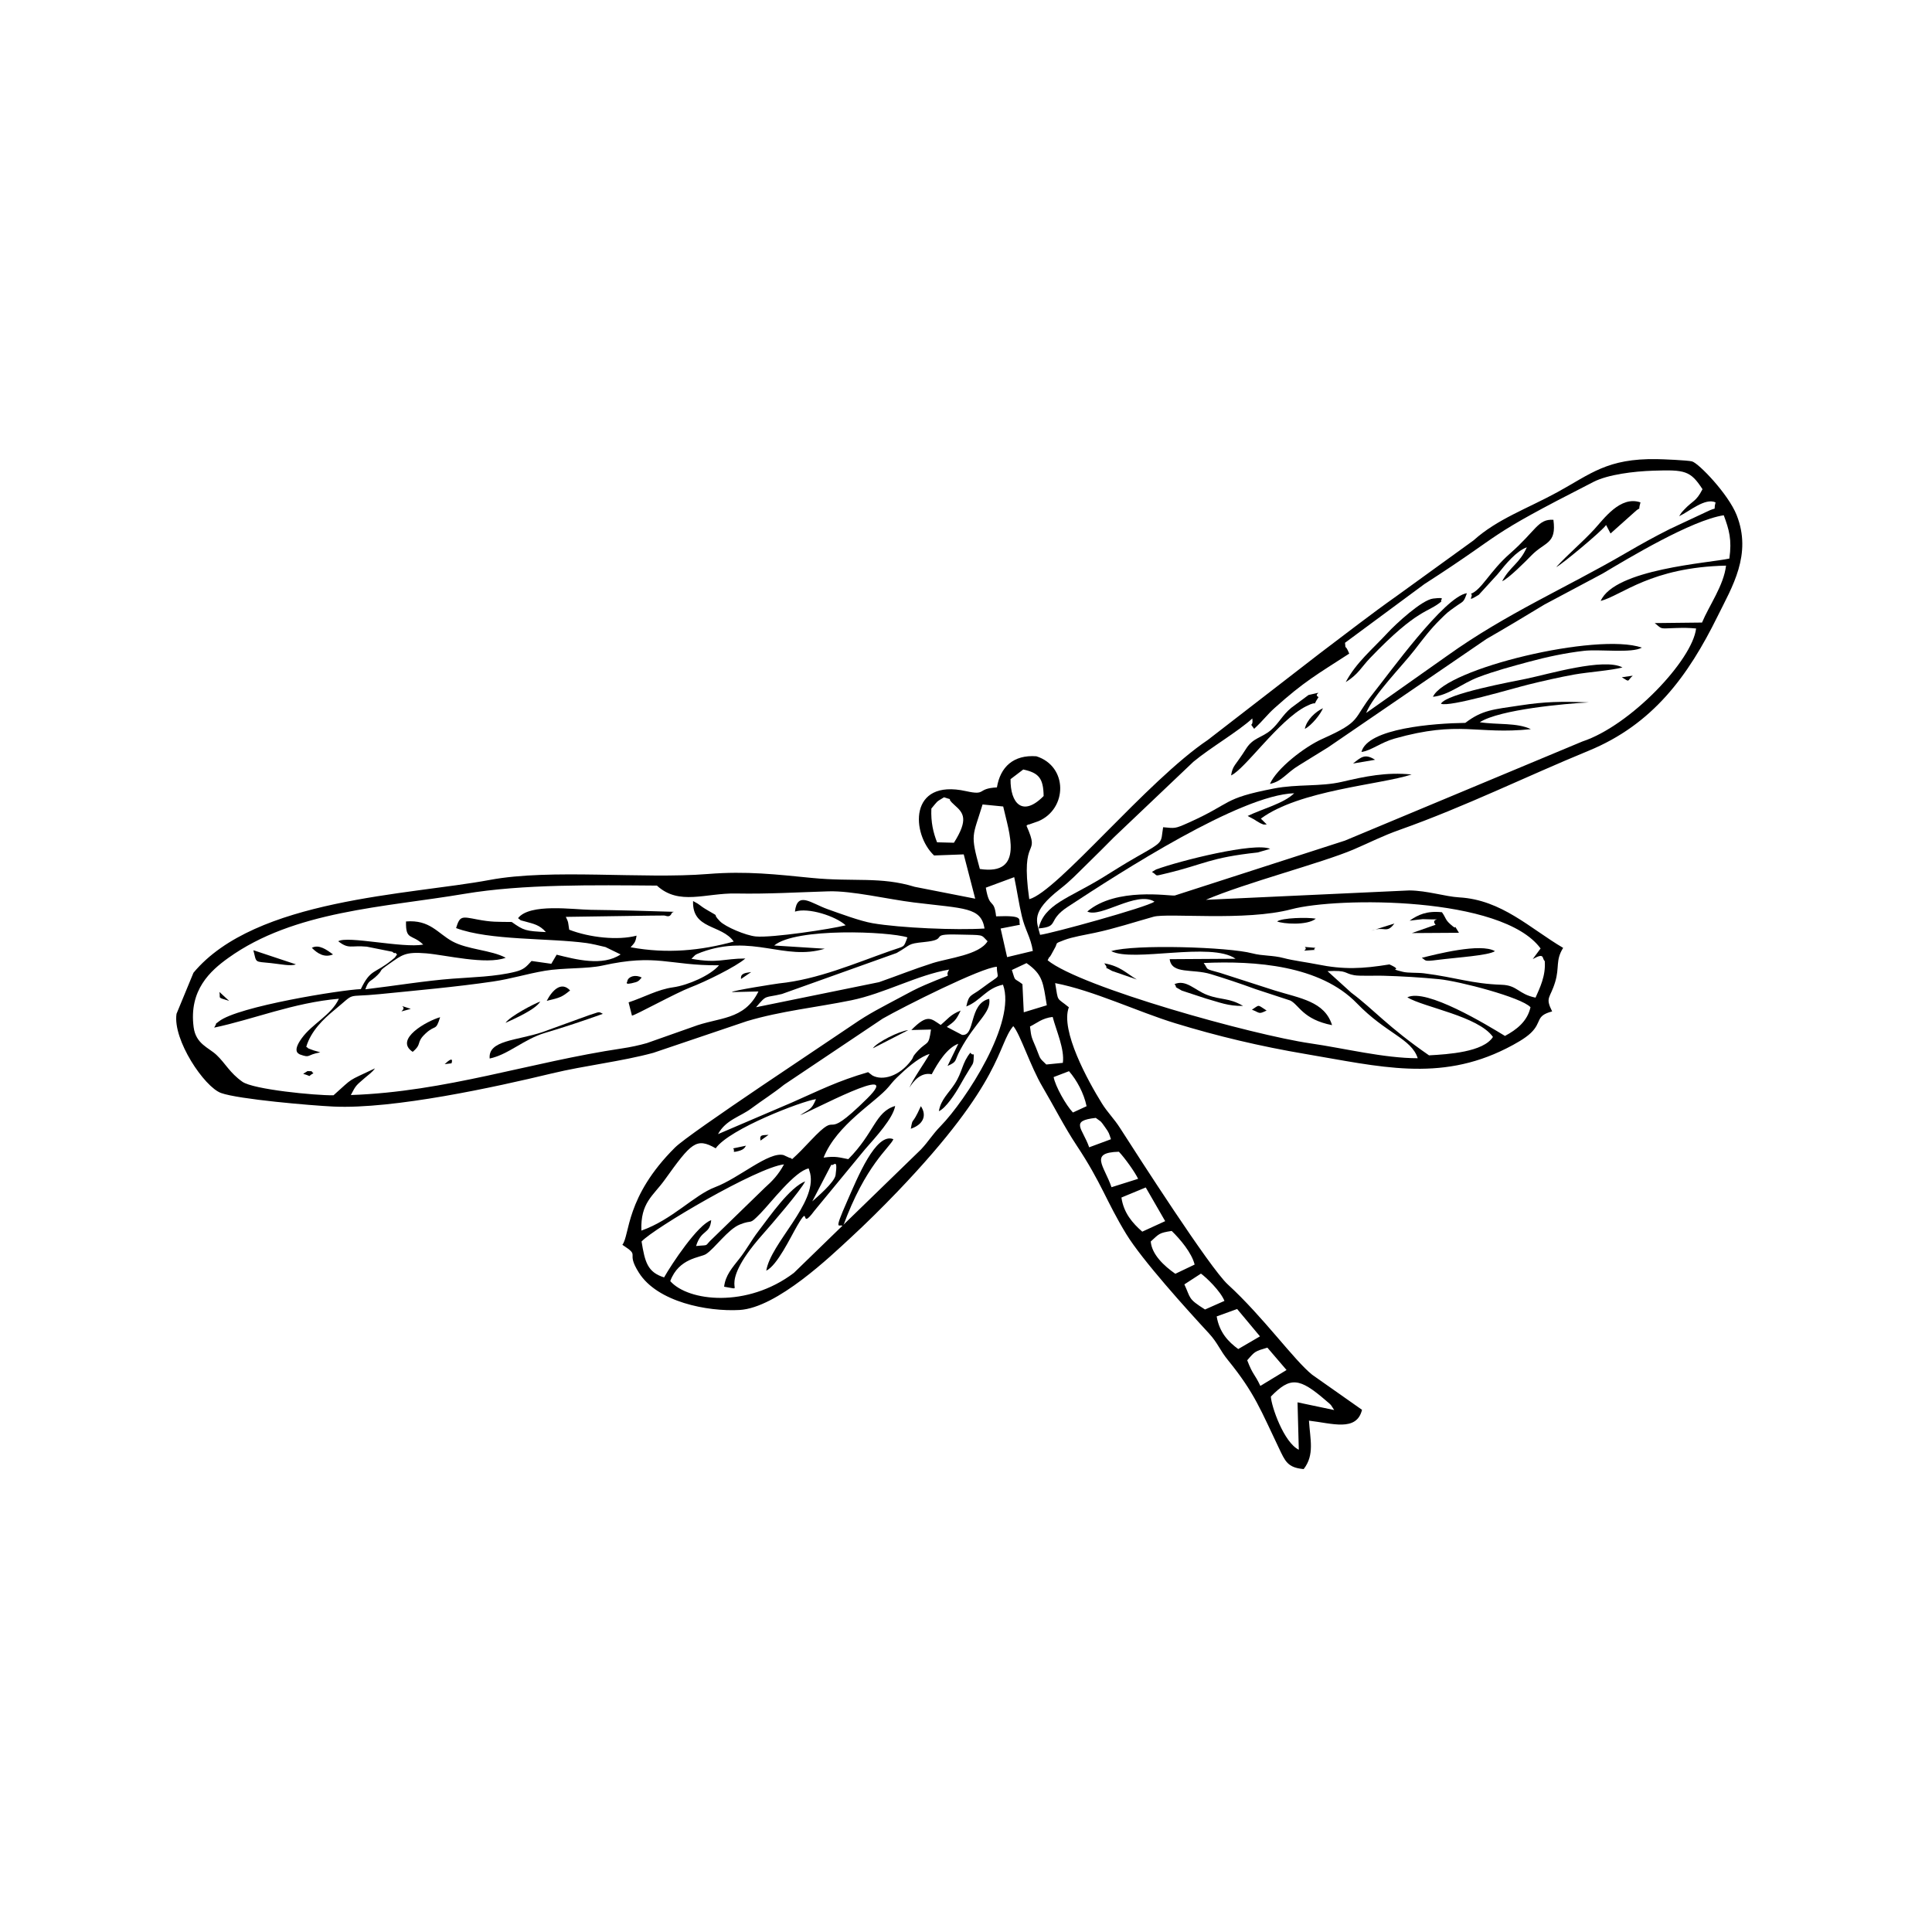 <?xml version="1.0" encoding="UTF-8"?>
<!-- Uploaded to: SVG Repo, www.svgrepo.com, Generator: SVG Repo Mixer Tools -->
<svg fill="#000000" width="800px" height="800px" version="1.1" viewBox="144 144 512 512" xmlns="http://www.w3.org/2000/svg">
 <g fill-rule="evenodd">
  <path d="m488.2 528.2c-3.996-1.945-7.301-11.582-7.41-14.094 5.148-5.277 7.496-5.078 14.609 1.07 1.754 1.516 1 0.754 2.172 2.5l-9.711-2.043 0.336 12.566zm-13.676-23.711c2.102-2.43 2.031-2.359 5.344-3.352l5.078 5.93-6.941 4.215c-1.559-3.324-1.926-2.758-3.481-6.793zm-8.094-11.625 5.426-1.965 6.051 7.25-5.762 3.363c-2.656-1.945-5-4.414-5.711-8.648zm-8.559-8.488 4.394-2.856c1.438 1.031 5.188 4.641 6.227 7.231l-5.148 2.281c-4.602-2.914-3.731-2.914-5.473-6.656zm-8.914-11.367c2.269-2.055 2.141-2.269 5.555-2.797 2.269 2.203 5.316 5.812 6.078 8.914l-5.117 2.441c-3.004-2.094-6.227-5.109-6.516-8.559zm-7.766-11.652 6.445-2.668 5.148 8.926-6.07 2.785c-2.57-2.242-4.93-4.938-5.523-9.043zm-81.93 1.023 5.059-9.738c0.516 0.613 1.785-2.102 1.121 2.746-0.277 1.973-4.981 5.902-6.18 6.992zm-30.793 11.832c1.398-4.512 3.648-2.984 4.008-6.852-3.539 1.152-10.492 11.633-12.484 15.164-4.394-1.379-5.078-4.047-5.969-9.512 3.254-3.531 30.637-19.656 37.746-20.441-1.488 2.758-3.094 4.414-5.078 6.188l-13.734 13.348c-2.617 2.391-0.594 1.707-4.484 2.102zm112.05-24.992c1.527 1.605 4.195 5.297 5.098 7.18l-7.051 2.223c-1.973-5.723-5.981-9.184 1.953-9.402zm-6.117-8.965c1.617 1.25 1.023 0.465 2.418 2.41 1.18 1.637 1.07 1.707 1.598 3.242l-5.773 2.141c-1.785-5.109-5.215-7.023 1.754-7.797zm-80.461 10.918c-0.207-0.078-0.516-0.477-0.605-0.289l-1.676-0.773c-3.926-1.012-11.812 6.109-18.129 8.488-5.613 2.121-11.336 8.629-19.559 11.523-0.258-7.43 3.086-9.145 6.16-13.418 7.062-9.84 8.371-11.344 13.539-8.391 3.641-5.168 22.832-12.496 26.578-13.031-1.23 2.914-1.578 2.469-4.227 4.266 2.031-0.535 28.137-14.656 17.793-4.434-12.922 12.754-6.316 1.965-15.055 11.227-1.953 2.062-3.125 3.312-4.82 4.828zm69.285-21.738 4.074-1.559c2.062 2.371 3.926 5.801 4.66 9.281l-3.621 1.668c-1.836-1.902-4.66-6.953-5.117-9.391zm-0.258-15.938c0.973 3.68 3.195 8.551 2.699 12.168l-4.383 0.438c-2.082-1.953-1.469-1.418-2.758-4.512-1.16-2.785-1.199-2.508-1.566-5.555 1.875-0.914 3.184-2.211 6.012-2.539zm-1.559-3.086-6.098 1.855-0.355-7.457c-2.43-1.863-1.734-0.426-2.797-3.75l3.879-1.824c4.402 3.055 4.402 5.285 5.375 11.176zm-87.117 34.125c2.094-3.816 5.871-4.57 8.848-6.812 2.688-2.012 5.891-4.027 8.629-6.246l26.172-17.543c5.602-3.195 26.203-13.559 30.238-13.734 0.012 3.769 1.688 1.438-4.086 5.781-2.797 2.113-3.312 1.41-4.008 4.742 3.84-1.516 5.246-4.84 9.719-5.773 3.66 9.918-9.906 30.684-16.512 37.457-2.281 2.34-3.066 3.898-5.188 6.18l-33.719 32.746c-12.379 9.391-28.035 7.547-32.758 2.172 2.281-6.16 7.992-6.207 9.473-7.16 2.32-1.496 5.793-6.547 8.938-7.824 3.68-1.496 2.231 0.398 5.535-3.004 2.746-2.816 9.105-11.188 12.742-11.871l0.387 1.289c1.824 8.023-10.441 18.445-11.633 25.816 2.926-1.438 6.356-8.727 8.133-11.793 3.777-6.527 0.484 1.527 4.594-4.055l13.449-16.324c2.887-3.293 7.43-8.203 7.984-11.484-5.316 1.578-5.414 7.031-12.418 14.094-2.391-0.438-3.312-0.883-6.547-0.406 3.492-8.816 13.855-14.688 17.246-18.773 1.449-1.734 1.27-1.598 3.332-3.539 2.223-2.094 5.258-4.531 7.508-5.156-1.359 2.43-4.402 6.644-5.356 8.957 1.09-1.797 3.086-4.195 5.922-3.582 1.656-3.094 4.066-7 7.051-8.082l-2.856 5.883c2.727-1.238 1.695-1.18 3.344-4.227 4.195-7.734 8.293-9.859 7.707-13.566-5.516 1.301-3.582 9.988-7.211 9.559l-4.035-2.113c1.992-1.457 2.391-1.637 3.668-4.332-2.766 1.102-3.402 2.25-5.285 3.816-2.59-1.688-3.473-3.043-7.785 1.34l5.207-0.129c-0.613 4.531-0.914 2.938-3.422 5.594-1.805 1.926-0.973 1.449-1.785 2.539-3.144 4.273-7.617 5.504-10.305 4.047-0.141-0.07-0.902-0.723-1.152-0.883-8.312 2.43-12.793 4.789-20.242 8.062l-19.52 8.352zm188.42-20.855c-11-7.598-14.629-12.148-20.617-16.613l-6.289-5.703c5.465-0.277 4.254 0.574 7.109 1.082 1.34 0.246 5.762 0.078 7.559 0.129 5.117 0.141 10.055 0.445 14.887 0.914 5.285 0.516 21.828 4.801 24.238 7.438-0.844 3.777-3.699 5.961-6.766 7.606-4.691-2.856-20.906-12.754-25.875-10.227 4.414 2.668 18.793 4.981 22.691 10.492-2.539 4.008-11.863 4.602-16.938 4.879zm-101.08-25.199c0.863-1.727 0.141-0.109 0.891-1.379l0.922-1.688c1.062-1.734-0.27-1.199 2.637-2.312 2.082-0.793 5.742-1.41 8.043-1.895 5.316-1.121 10.613-2.875 15.59-4.266 3.789-1.051 24.309 1.258 36.527-1.984 12.289-3.262 55.816-3.5 66.031 10.395l-2.082 2.816c3.293-1.855 2.371-0.117 3.184 0.516 0.309 3.938-1.328 7.16-2.441 9.699-4.594-0.922-4.742-3.273-8.977-3.41-7.973-0.27-12.09-1.953-20.57-3.035-1.785-0.227-4.203-0.039-5.652-0.406-4.57-1.152 0.715-0.039-3.519-1.953-7.172 1.172-12.121 1.41-19.133-0.012-2.746-0.555-6.398-1-8.914-1.676-2.906-0.773-5.535-0.516-8.312-1.25-6.277-1.676-31.191-2.469-37.379-0.586 5.82 3.055 26.43-2.57 32.965 2.023l-17.465 0.109c0.527 4.074 6 2.481 10.879 3.957 3.5 1.062 7.894 2.519 11.891 3.988l9.195 3.016c2.332 1.16 3.293 4.988 11.066 6.527-1.973-6.316-8.422-7.09-15.273-9.215l-14.461-4.66c-4.356-1.191-2.856-0.715-4.285-2.598 13.648-0.625 30.863 0.613 40.613 10.699 7.754 8.023 14.43 9.312 16.105 14.539-8.938 0-19.391-2.629-28.434-3.938-15.242-2.211-60.855-14.855-69.652-22.027zm-77.266 12.445c2.977-3.5 2.113-2.359 6.863-3.512l30.379-10.859c4.008-2.262 2.699-2.441 7.328-2.906 6.902-0.695 0.824-2.191 8.707-1.992 7.387 0.188 6.148-0.141 8.074 1.785-2.191 3.629-10.285 4.441-14.527 5.781-5.039 1.605-9.344 3.352-14.23 5.059l-32.59 6.644zm70.414-24.207c0.891 3.789 2.379 5.664 2.938 9.293l-6.824 1.637-1.715-7.578 5.117-1c-0.527-1.34 1.496-2.547-6.316-2.231-0.566-5.078-1.727-1.637-2.727-7.598l7.527-2.785c0.703 3.301 1.219 6.941 2.004 10.266zm-182.39 47.543c-4.957 0.059-21.262-1.547-24.148-3.582-3.391-2.391-4.492-4.879-6.863-7.109-2.062-1.953-5.473-2.887-6.059-7.34-1.309-9.887 4.484-14.996 9.164-18.355 17.477-12.547 41.316-13.41 62.609-17 15.512-2.609 34.363-2.312 50.996-2.184 5.883 5.387 12.863 1.934 20.984 2.094 8.617 0.16 16.285-0.328 24.488-0.574 6.238-0.188 15.621 2.082 22.582 2.945 13.547 1.668 17.84 1.211 18.773 6.914-7.527 0.465-22.336-0.148-29.672-1.41-3.281-0.555-8.777-2.609-11.91-3.719-4.414-1.566-8.031-4.891-8.668 0.645 3.531-1.16 10.77 1.191 13.449 3.629-3.816 0.98-19.477 3.363-23.82 2.957-2.668-0.258-8.074-2.559-9.5-4.027-2.527-2.609 0.625-0.645-3.242-2.894-2.539-1.477-1.605-1.289-3.879-2.469-0.297 7.617 7.547 6.141 10.77 10.742-8.727 2.391-17.664 3.301-27.324 1.508 0.973-1.102 1.301-1.25 1.578-3.074-4.981 1.32-12.484 0.496-17.852-1.578-0.387-2.469-0.141-1.766-0.891-3.402l22.402-0.328c0.465 0 3.301-0.012 3.531-0.031 0.555-0.07 1.516 0.793 2.133-0.625 0.117-0.258 0.387-0.238 0.586-0.355-7.269-0.238-14.688-0.438-21.996-0.527-4.66-0.059-16.207-1.805-19.32 2.211 1.191 0.844 0.012 0.348 1.926 0.891 2.242 0.633 3.758 0.871 5.453 2.797-5.356-0.277-5.812-0.375-9.055-2.676-3.926-0.059-5.266 0.07-9.184-0.676-4.074-0.785-4.551-1-5.562 2.289 8.855 3.332 24.547 2.598 34.594 3.969 1.051 0.141 3.59 0.695 5 1.062l4.008 1.953c-4.789 3.223-11.902 1.32-16.949 0.07l-1.418 2.41-5.238-0.742c-1.438 1.586-2.055 2.281-4.293 2.848-5.266 1.328-11.535 1.449-16.66 1.844-7.121 0.535-15.125 1.863-23.09 2.816 0.934-2.656 1.238-1.797 3.203-3.758 1.715-1.715-0.098-0.734 3.164-3.016 3.352-2.332 4.184-3.223 9.758-2.758 5.129 0.426 15.859 3.113 21.074 1.172-3.809-2.062-10.125-2.141-14.164-4.363-3.918-2.16-5.941-5.773-12.258-5.258-0.117 5.156 1.496 3.184 4.562 6.129-5.496 1-20.082-2.41-22.523-0.883 2.848 2.203 3.293 1.031 7.559 1.43l6.742 1.348c0.18 0.059 0.535 0.547 0.664 0.336 0.129-0.199 0.426 0.246 0.633 0.375-0.922 1.191-0.148 0.477-1.438 1.527-4.473 3.648-5.574 2.231-8.172 7.668-5 0.168-32.668 4.582-37.617 8.559-1.586 1.281-0.012-0.418-1.25 1.645 10.395-2.191 21.016-6.613 33.047-7.656-1.992 4.356-7.031 6.566-9.859 10.492-2.699 3.738-0.574 4.106-0.516 4.254 2.984 1.07 1.645 0.129 5.434-0.527-0.824-0.309-1.32-0.367-1.754-0.527-2.391-0.891-0.793-0.227-1.953-0.953 1.25-4.203 4.602-7.387 7.289-9.602 6.258-5.137 2.598-3.391 12.219-4.363 9.461-0.953 20.211-1.895 29.961-3.332 4.981-0.734 8.758-1.992 13.805-2.856 4.781-0.812 11.168-0.477 15.172-1.367 14.598-3.242 17.523 0.012 30.941-0.078-2.281 2.688-8.242 5.285-12.148 5.832-4.184 0.594-7.539 2.578-11.812 3.988l0.891 3.519c0.902-0.098 11.645-6.019 15.473-7.477 3.887-1.477 12.129-5.504 14.578-7.668-5.812 0.02-7.231 1.348-14.293 0.078 1.07-0.961 0.613-0.98 2.629-1.727 13.496-4.949 21.988 2.359 32.707-0.941l-13.398-0.852c5.703-4.781 30.387-3.731 35.305-2.152-1.102 2.894-0.555 2.172-4.453 3.551-9.57 3.363-19.289 7.598-29.582 8.648-0.656 0.07-12.406 1.895-12.496 2.301l7.051-0.168c-3.789 7.746-10.602 6.773-17.406 9.391l-12.16 4.293c-1.973 0.566-4.285 1.07-6.586 1.41-24.457 3.648-46.602 11.484-71.871 12.355 1.43-2.758 1.43-2.527 3.75-4.57 0.922-0.812 1.863-1.398 2.656-2.5-7.676 3.668-5.434 2.184-10.988 7.129zm171.28-59.973c-2.609-9.441-1.914-8.441 0.723-17.098l5.465 0.535c1.477 6.703 5.832 18.379-6.188 16.562zm-12.852-16.008c1.797-2.113 1.121-1.637 3.363-2.996 3.273 1.121-0.051-0.418 2.848 2.133 2.289 2.012 3.699 3.699-0.227 9.918l-4.473-0.117c-0.992-2.547-1.668-5.285-1.508-8.938zm24.348-10.355c4.137 0.883 5.344 2.34 5.406 7.031-5.602 5.684-8.848 1.902-8.766-4.473l3.363-2.559zm106.41-49.199c22.613-14.551 14.59-11.645 44.707-27.016 3.84-1.965 10.641-2.809 15.898-2.977 8.32-0.27 9.797-0.031 13 4.91-1.746 3.402-2.508 2.894-4.918 5.484-0.953 1.031-0.438 0.477-1.281 1.676 2.738-1.27 6.852-4.949 9.66-3.668-0.742 2.699 0.883 0.852-2.519 2.559l-9.551 4.473c-4.312 2.172-7.644 4.027-11.871 6.484-15.77 9.184-31.496 15.918-47.176 27.133l-21.48 15.164c1.875-4.723 9.551-12.457 12.883-16.77 2.352-3.035 4.027-5.316 6.793-8.055 1.863-1.855 2.004-1.926 3.731-3.172 2.461-1.785 2.34-1.109 3.293-3.75-5.941 0.852-20.629 21.305-24.902 26.629-5.504 6.863-2.719 7.199-13.379 11.969-4.828 2.16-12.121 7.863-13.914 11.941 3.312-0.703 4.195-2.816 7.754-4.957 2.379-1.43 5.098-3.195 7.644-4.723l41.98-28.723c5.148-2.957 10.234-6.012 15.363-9.125l15.422-8.211c7.023-4.184 23.562-14.133 32.102-15.453 1.43 3.859 2.184 6.457 1.488 11.473-5.324 1.191-30.398 2.758-34.105 11.238 5.664-1.508 13.301-8.926 33.223-9.363-0.625 5.285-4.441 10.484-6.367 15.086l-12.535 0.141c2.184 1.734 1.051 1.438 5.781 1.301 2.055-0.059 3.133-0.051 5.188 0.129-0.98 8.379-17.387 25.734-30.141 29.949l-62.938 26.273-45.094 14.551c-1.379 0.16-15.531-2.269-23.168 4.234 3.512 1.816 13.031-5.555 17.801-2.617-1.984 1.477-27.602 8.527-30.309 8.797-0.914-3.641-2.629-5.949 5.285-12.141 2.945-2.312 4.293-3.828 7.281-6.742 2.816-2.758 4.484-4.422 6.992-6.961l21.074-20.023c4.441-3.699 11.801-7.973 15.609-11.473 0.336 2.617-1.062 0.684 0.484 2.746 2.668-2.488 3.352-3.668 5.473-5.562 7.773-6.973 11.129-8.809 19.727-14.371-1.211-2.945-0.891-0.566-1.121-2.867l21.125-15.621zm-104.81 83.555c-2.5-17.535 3.184-10.613-0.734-19.449 0.18-0.117 0.477-0.477 0.566-0.297l2.617-0.922c7.688-3.293 7.844-14.52-0.566-17.195-6.109-0.445-9.559 2.856-10.453 8.25-5.516 0.289-2.609 2.231-8.184 0.992-15.332-3.41-14.469 11.406-8.469 17.047l7.856-0.289 3.043 11.742-16.027-3.144c-9.055-2.777-16.176-1.27-27.203-2.352-9.391-0.922-17.348-1.875-27.582-1.051-17.367 1.398-41.555-1.469-57.84 1.578-21.262 3.977-62.152 4.93-78.516 24.594l-4.492 10.879c-1.051 6.894 7.379 19.41 11.812 20.996 4.594 1.656 23.852 3.312 29.793 3.59 15.969 0.723 42.922-5.176 57.867-8.785 8.828-2.121 18.445-3.164 26.867-5.453l24.824-8.398c9.016-2.699 18.445-3.648 27.629-5.523 8.777-1.785 17.582-6.742 25.965-8.141-1.766 2.797 2.894 0.109-6.387 4.066-2.5 1.07-4.383 2.113-6.406 3.203-5.227 2.809-8.332 4.305-12.773 7.367-5.711 3.938-43.141 28.594-47.09 32.52-13.191 13.121-11.922 23.156-13.945 25.777 5.066 3.301 0.684 1.547 4.375 7.387 4.891 7.766 18.121 10.363 26.668 9.887 9.969-0.566 24.297-14.398 29.516-19.211 3.898-3.59 8.27-7.914 12.328-12.141 28.246-29.484 26.41-38.777 30.703-43.875 1.836 2.082 4.531 10.66 7.766 16.117 2.856 4.84 5.832 10.691 8.996 15.453 6.703 10.098 7.797 14.707 13.191 23.555 4.184 6.852 16.176 20.121 21.848 26.242 2.449 2.656 2.914 4.484 5.098 7.152 7.129 8.758 8.766 13.457 13.469 23.246 1.695 3.539 2.289 5.238 6.594 5.625 2.938-3.758 1.707-7.883 1.398-12.832 6.109 0.695 12.625 3.016 14.062-2.875l-13.191-9.281c-4.852-3.887-12.941-15.301-22.383-23.949-4.723-4.312-23.902-34.195-28.531-41.414-1.668-2.609-3.301-4.106-4.82-6.547-3.68-5.91-11.086-19.379-8.766-25.488-3.391-2.777-2.746-1.191-3.629-6.398 10.137 1.945 21.957 7.617 31.844 10.641 11.129 3.402 22.453 6.109 34.621 8.164 19.379 3.273 35.316 7.477 53.129-1.508 2.359-1.191 4.93-2.629 6.438-4.066 3.113-2.965 1.109-4.523 5.672-5.731-1.914-3.828-0.535-3.352 0.805-7.805 1.191-3.938 0.039-5.723 2.113-9.035-8.707-5.109-16.266-12.734-27.52-13.379-3.777-0.219-8.441-1.797-13.25-1.844l-53.91 2.488c10.453-4.504 30.664-9.73 39.156-13.348 4.422-1.895 7.586-3.57 12.277-5.227 17.246-6.117 33.621-14.203 49.945-20.906 17.086-7.012 26.422-19.824 34.246-35.691 3.828-7.754 9.184-16.336 5.027-26.809-2.211-5.574-10.055-13.727-11.812-14.203-1.121-0.309-7.836-0.586-9.363-0.605-13.129-0.207-17.477 3.918-26.32 8.758-7.965 4.363-15.918 7.102-22.207 12.766l-20.301 14.688c-7.172 5.066-13.301 9.879-20.52 15.312l-29.605 22.891c-16.164 10.871-39.887 40.215-47.328 42.207z"/>
  <path d="m478.14 360.94c10.285-7.566 31.527-8.945 39.957-11.691-6.703-0.676-12.27 0.496-18.477 1.945-5.723 1.328-11.762 0.555-18.012 1.766-13.895 2.688-10.871 3.809-22.652 9.074-3.688 1.645-3.531 1.477-6.715 1.191-0.715 4.305 0.477 3.609-7 7.856-3.551 2.012-6.348 3.848-9.242 5.613-8.836 5.394-15.281 6.961-16.75 13.348 5.672-0.484 2.062-2.012 7.746-5.742 14.094-9.254 45.648-29.625 59.98-30.078-2.746 2.707-8.43 4.125-12.336 6.019l1.727 0.922c0.188 0.109 0.438 0.309 0.555 0.367l1.07 0.625c1.023 0.387 0.504 0.387 1.707 0.336l-1.559-1.547z"/>
  <path d="m536.16 335.39c5.316-3.383 22.73-4.93 28.891-5.246-7.34-0.289-11.562-0.207-18.141 0.793-7.231 1.09-10.066 1.191-14.59 4.633-8.25 0.109-25.895 1.41-27.52 7.707 2.547-0.336 5.109-2.519 8.785-3.551 17.324-4.879 21.691-0.98 36.109-2.488-3.68-1.785-8.996-1.121-13.539-1.844z"/>
  <path d="m523.75 328.66c4.203-0.426 7.707-3.559 12.039-5.207 4.254-1.617 8.914-2.867 13.379-4.074 4.691-1.27 9.688-2.34 14.617-2.906 4.184-0.465 12.734 0.695 15.312-0.852-11.84-4.086-52.016 5.562-55.352 13.043z"/>
  <path d="m525.86 330.49c2.102 1.023 19.262-4.117 23.238-5.086 3.769-0.934 8.301-1.965 12.16-2.656 3.648-0.645 9.789-1.07 12.715-1.875-4.981-2.609-19.586 1.785-25.586 3.023-3.621 0.754-21.035 3.906-22.523 6.594z"/>
  <path d="m533.8 301.36c0.961 0.465-1.625 2.547 2.094 0.27l4.981-5.453c2.191-2.746 4.957-6.129 7.754-7.141-1.973 4.402-4.383 4.969-6.547 8.996 1.688-0.715 6.109-5.137 7.785-6.863 3.582-3.66 6.676-2.926 5.801-9.422-4.137-0.238-4.523 2.816-11.516 8.957-5.324 4.66-7.488 9.59-10.355 10.66z"/>
  <path d="m556.42 294.28c1.199-0.465 12.16-9.57 13.211-11.148l1.18 2.25 6.199-5.535c2.449-2.301 0.824 0.457 1.734-2.707-5.336-1.855-9.738 4.402-12.219 7.102-3.324 3.609-6.961 6.586-10.105 10.035z"/>
  <path d="m470.25 349.49c3.68-1.637 12.637-14.648 19.863-18.309 3.789-1.914 1.281 0.684 3.312-2.449-1.785-0.902 2.418-1.695-2.656-0.547l-4.57 3.391c-2.379 1.945-3.223 4.047-5.426 5.93-2.34 2.004-4.691 1.992-6.516 4.871-3.023 4.781-3.531 4.344-4.008 7.109z"/>
  <path d="m335.9 484.99c7.043 1.102-3.184 1.281 10.137-13.777 2.332-2.629 10.305-11.871 11.336-14.152-4.125 1.688-9.234 9.066-12.348 13.152-2.004 2.629-3.133 4.871-5 7.238-1.992 2.539-3.777 4.504-4.125 7.539z"/>
  <path d="m500.63 324.77c3.344-2.062 4.184-4.027 6.477-6.406 12.754-13.309 15.352-11.922 18.895-14.996-0.594-0.438 1.617-1.191-2.203-0.742-2.996 0.355-9.848 6.684-12.031 9.043-3.898 4.227-8.422 7.945-11.137 13.102z"/>
  <path d="m449.27 375.07c1.785 1.043 0.297 1.23 3.777 0.398 10.207-2.43 11.344-4.156 24.227-5.555l3.332-0.961c-4.137-1.824-24.039 3.184-30.23 5.465l-1.109 0.656z"/>
  <path d="m367.41 469c5.961-16.375 12.406-20.855 13.348-23.098-4.652-1.945-9.602 10.434-12.219 16.344-4.016 9.086-1.836 5.672-1.129 6.754z"/>
  <path d="m273.77 424.52c4.981-1.051 9.094-5.137 14.609-6.773 5.414-1.617 9.898-3.113 15.383-5.066-1.27-0.715-0.863-0.484-3.75 0.387l-12.328 4.473c-6.734 2.25-14.371 2.113-13.914 6.981z"/>
  <path d="m517.56 387.99c0.566-0.051 3.254-0.418 3.481-0.406 7.043 0.258 1.617-0.535 3.41 1.488l-6.297 2.203 12.484-0.078c-2.094-3.344 0.246 0.039-2.332-2.312-1.348-1.23-1.051-1.539-2.172-3.133-3.996-0.418-6.348 0.664-8.578 2.242z"/>
  <path d="m520.79 397.83c1.219 0.715 0.398 1.043 4.074 0.566 5.188-0.664 13.578-1.16 15.312-2.332-3.828-2.231-15.648 0.844-19.391 1.766z"/>
  <path d="m392.81 438.48c1.863-0.812 4.422-4.762 5.535-6.754 1.109-1.973 1.617-2.797 2.617-4.441 0.703-1.16 0.98-1.301 1.051-2.43 0.16-2.559 0.02-0.656-0.852-1.883-2.242 2.727-2.043 5.019-4.156 8.27-1.668 2.57-3.668 4.137-4.195 7.238z"/>
  <path d="m253.37 422.75c2.637-2.231 0.742-2.379 3.441-4.891 2.637-2.441 2.648-0.438 3.828-4.293-3.531 1.012-12.289 5.883-7.269 9.184z"/>
  <path d="m455.26 404.81c1.012 1.18-0.723 0.227 1.934 1.715l6.406 2.102c3.621 1.012 5.82 2.012 9.816 1.953-3.711-2.211-5.691-1.488-9.48-2.906-3.281-1.219-5.633-4.215-8.68-2.867z"/>
  <path d="m222.41 399.56-11.266-3.738c0.891 3.461 0.18 2.945 4.66 3.41 2.469 0.258 5.258 0.883 6.606 0.328z"/>
  <path d="m288.89 409.23c3.582-0.832 4.074-1.023 6.188-2.758-2.352-2.519-4.762 0.012-6.188 2.758z"/>
  <path d="m482.45 388.19c1.488 0.645 7.992 1.141 10.254-0.734-2.262-0.398-8.926-0.238-10.254 0.734z"/>
  <path d="m385.37 443.13c3.164-1.051 4.394-3.391 2.668-5.988-2.5 5.594-2.043 2.559-2.668 5.988z"/>
  <path d="m436.65 399.29c1.715 2.25-1.191 0.18 2.062 2.023l6.547 2.262c-2.719-1.598-4.305-3.519-8.609-4.285z"/>
  <path d="m277.97 415.07c2.269-1.051 7.973-3.531 9.215-5.664-1.617 0.574-8.055 3.926-9.215 5.664z"/>
  <path d="m226.64 395.19c1.527 1.516 3.324 2.676 5.613 1.746-1.676-1.25-3.777-2.766-5.613-1.746z"/>
  <path d="m489.79 337.16c1.863-0.934 4.305-4.098 4.801-5.473-1.992 0.941-4.324 3.094-4.801 5.473z"/>
  <path d="m310.25 403.94c0.258 0.117-1.398 1.387 2.223 0.355 0.883-0.258 1.121-0.754 1.578-1.23-1.566-0.852-3.441-0.367-3.797 0.871z"/>
  <path d="m375.32 421.81 9.371-4.82c-2.359 0.238-8.332 3.242-9.371 4.82z"/>
  <path d="m508.41 345.35c-2.668-1.688-3.66-0.754-5.84 0.992z"/>
  <path d="m479.66 411.8c-2.547-1.605-1.715-1.605-3.887-0.227 2.25 0.891 1.715 1.27 3.887 0.227z"/>
  <path d="m338.27 448.34c0.754 0.633-0.703 1.25 1.457 0.695 1.688-0.438 1.727-1.18 1.973-1.418z"/>
  <path d="m507.34 390.69c3.59-1.43 4.047 0.941 6.188-1.953z"/>
  <path d="m227.07 428.42c-0.824-0.613 0.148-0.516-1.578-0.566l-1.152 0.723c2.656 0.742 0.863 0.832 2.727-0.16z"/>
  <path d="m204.72 409.25-2.57-2.371c0.336 1.926-0.734 1.301 2.57 2.371z"/>
  <path d="m489.79 394.95c1.07 0.992-1.773 1.109 1.398 0.863 2.656-0.207 0.246 0.16 1.41-0.625z"/>
  <path d="m573.8 323.48c2.312 1.457 1.301 0.961 2.894-0.418z"/>
  <path d="m340.38 403.44 2.699-1.836c-1.586 0.227-2.894 0.328-2.699 1.836z"/>
  <path d="m345.54 446.27 2.141-1.527c-1.527 0.148-2.469-0.16-2.141 1.527z"/>
  <path d="m250.56 410.61c1.578 1.152-2.559 2.074 2.301 0.754z"/>
  <path d="m261.84 426.01 1.816-0.219c-0.02-0.012 0.902-2.34-1.816 0.219z"/>
 </g>
</svg>
